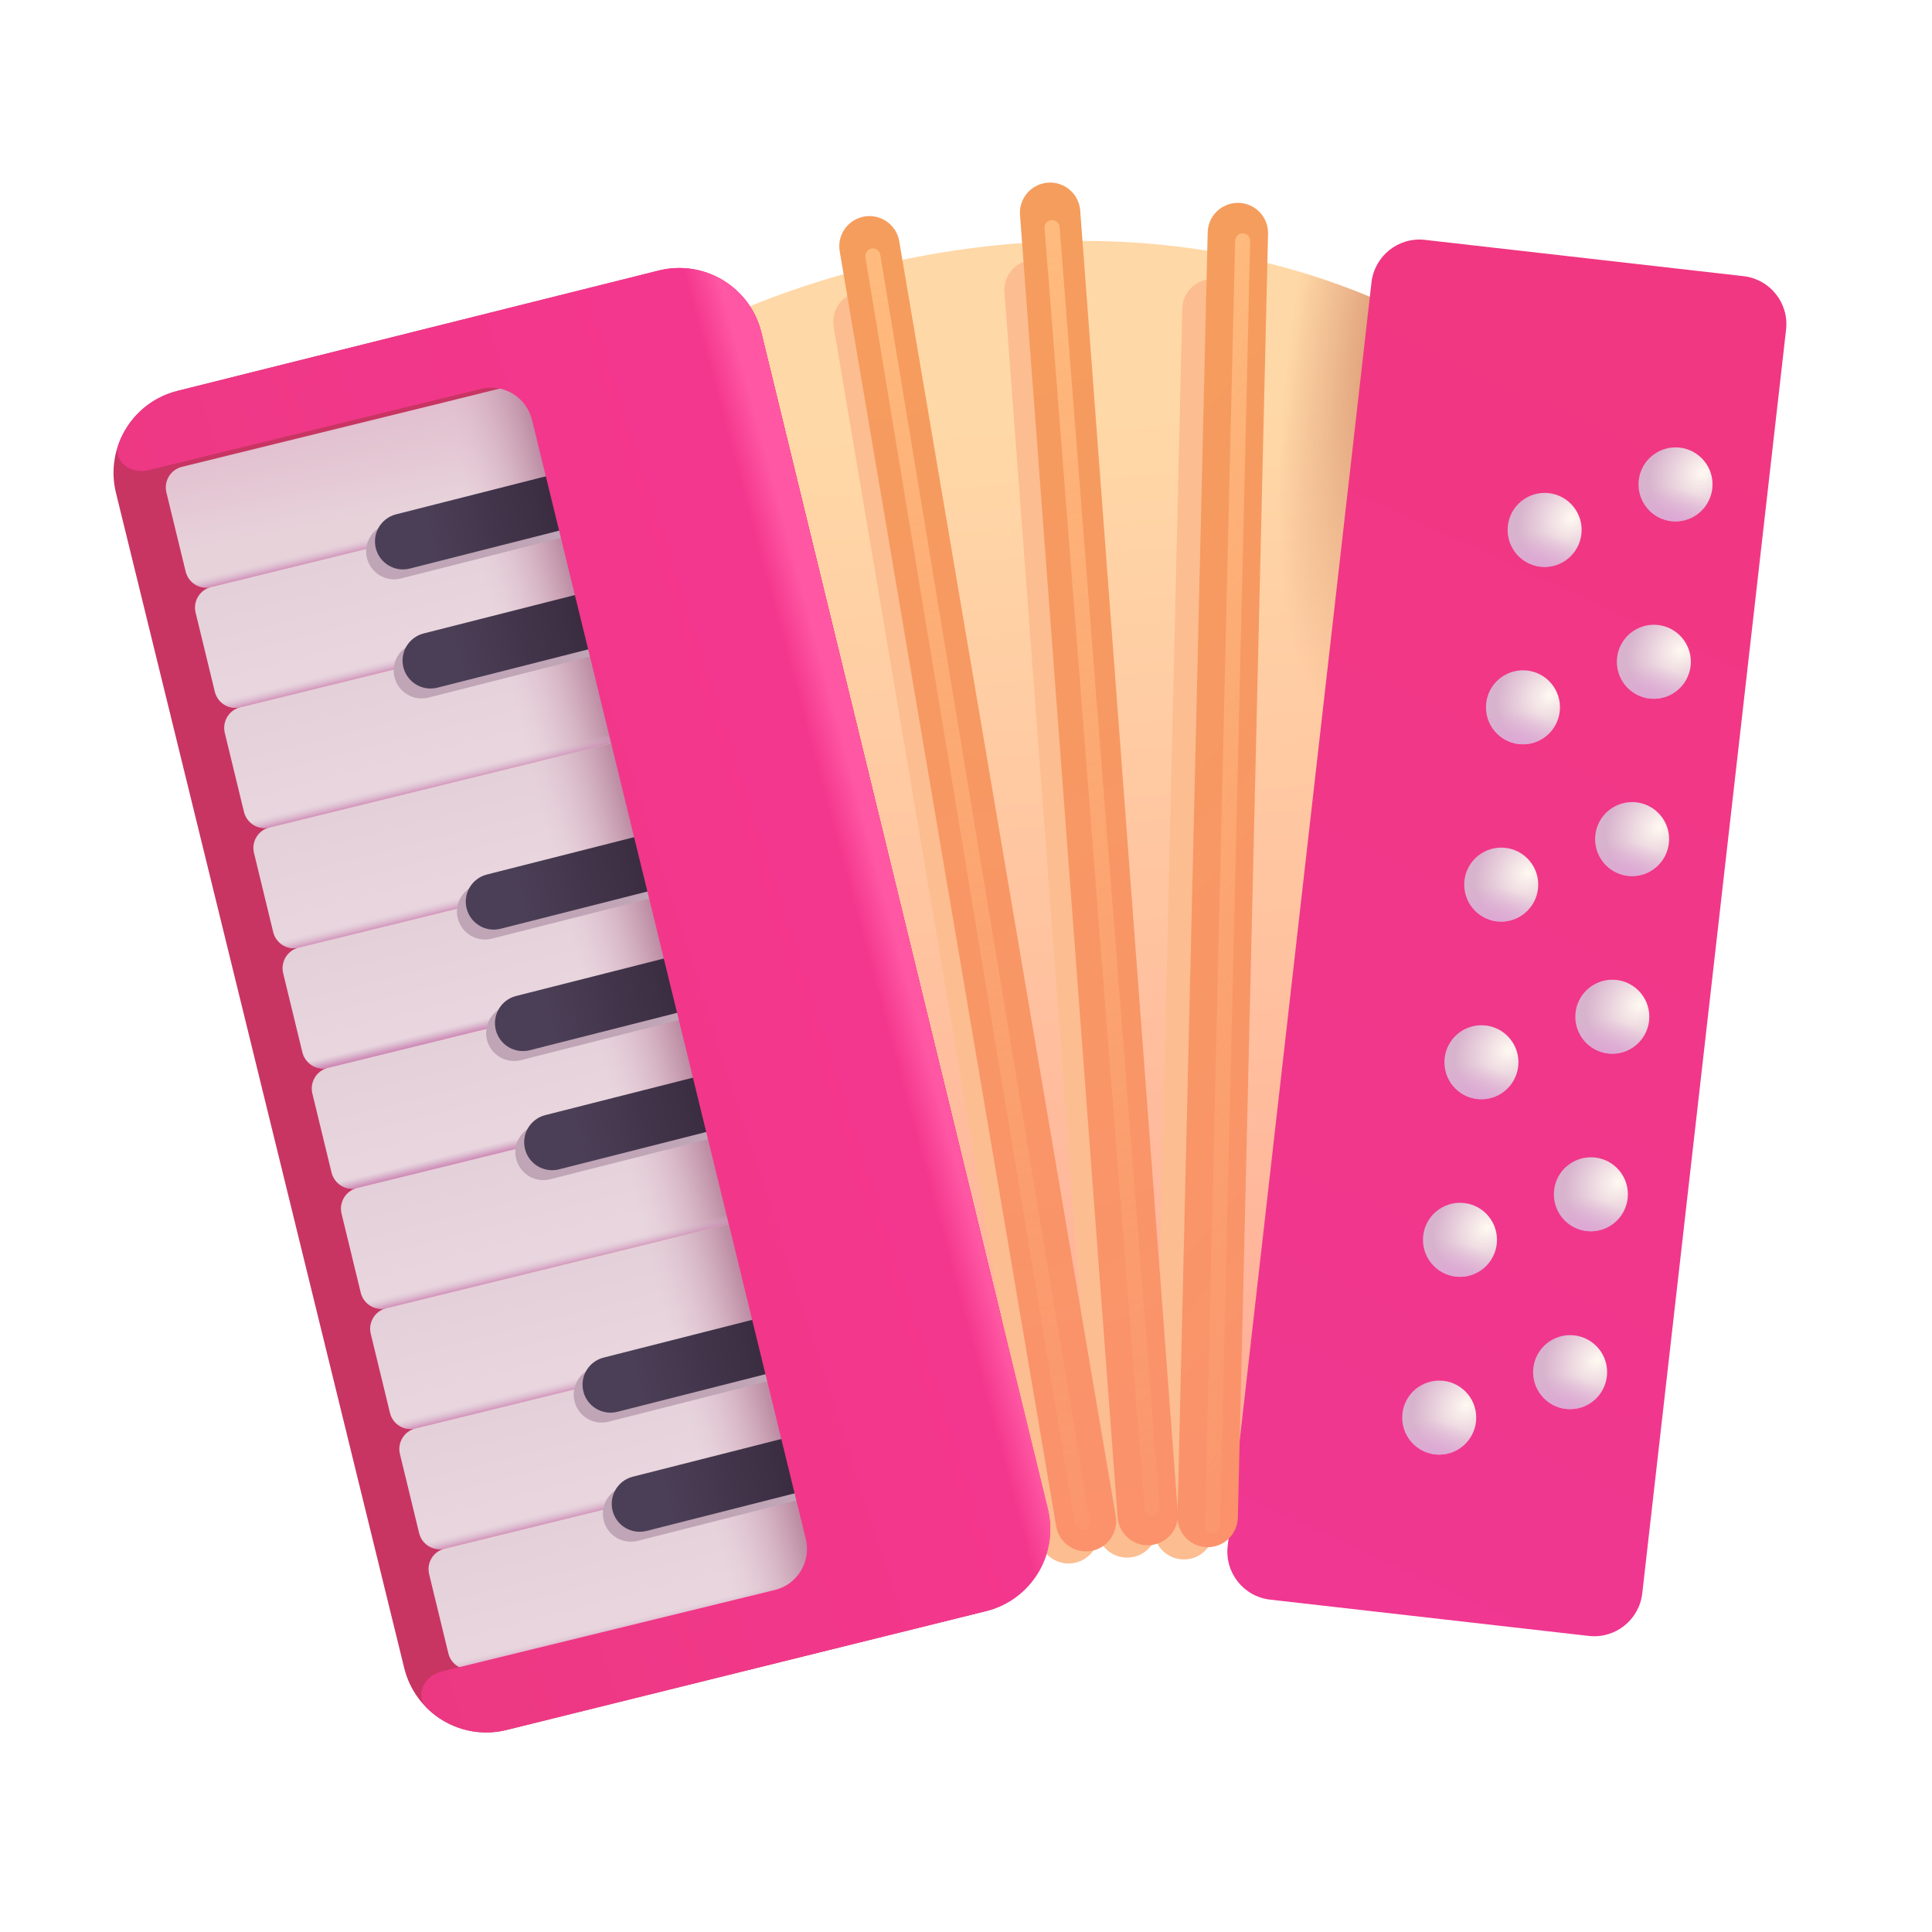 <svg width="32" height="32" viewBox="0 0 32 32" fill="none" xmlns="http://www.w3.org/2000/svg">
<g filter="url(#filter0_i_18_18515)">
<path d="M23.098 4.896C18.298 2.671 13.228 4.313 11.332 5.396L16.832 25.49C19.007 25.165 20.572 25.229 21.082 25.302L23.098 4.896Z" fill="url(#paint0_linear_18_18515)"/>
<path d="M23.098 4.896C18.298 2.671 13.228 4.313 11.332 5.396L16.832 25.49C19.007 25.165 20.572 25.229 21.082 25.302L23.098 4.896Z" fill="url(#paint1_radial_18_18515)"/>
</g>
<g filter="url(#filter1_ii_18_18515)">
<path d="M22.716 4.678C22.766 4.239 23.162 3.923 23.601 3.973L28.878 4.574C29.317 4.624 29.633 5.02 29.583 5.459L27.201 26.391C27.151 26.83 26.754 27.146 26.315 27.096L21.038 26.495C20.599 26.445 20.284 26.049 20.334 25.61L22.716 4.678Z" fill="url(#paint2_linear_18_18515)"/>
</g>
<g filter="url(#filter2_i_18_18515)">
<path d="M12.51 5.608C12.326 4.854 11.563 4.393 10.81 4.581L2.841 6.574C2.093 6.761 1.637 7.517 1.821 8.265L6.595 27.728C6.78 28.48 7.54 28.94 8.292 28.753L16.233 26.785C16.981 26.599 17.439 25.844 17.256 25.095L12.51 5.608Z" fill="#C83563"/>
</g>
<path d="M2.756 8.156C2.711 7.968 2.826 7.778 3.014 7.732L8.632 6.351C8.82 6.304 9.009 6.419 9.055 6.607L9.373 7.917C9.419 8.105 9.303 8.295 9.116 8.341L3.497 9.723C3.309 9.769 3.12 9.654 3.075 9.466L2.756 8.156Z" fill="url(#paint3_linear_18_18515)"/>
<path d="M2.756 8.156C2.711 7.968 2.826 7.778 3.014 7.732L8.632 6.351C8.82 6.304 9.009 6.419 9.055 6.607L9.373 7.917C9.419 8.105 9.303 8.295 9.116 8.341L3.497 9.723C3.309 9.769 3.12 9.654 3.075 9.466L2.756 8.156Z" fill="url(#paint4_linear_18_18515)"/>
<path d="M2.756 8.156C2.711 7.968 2.826 7.778 3.014 7.732L8.632 6.351C8.82 6.304 9.009 6.419 9.055 6.607L9.373 7.917C9.419 8.105 9.303 8.295 9.116 8.341L3.497 9.723C3.309 9.769 3.12 9.654 3.075 9.466L2.756 8.156Z" fill="url(#paint5_linear_18_18515)"/>
<path d="M3.24 10.147C3.194 9.959 3.309 9.769 3.497 9.723L9.116 8.341C9.304 8.295 9.493 8.41 9.538 8.598L9.856 9.908C9.902 10.096 9.787 10.286 9.599 10.332L3.98 11.713C3.793 11.76 3.604 11.645 3.558 11.457L3.24 10.147Z" fill="url(#paint6_linear_18_18515)"/>
<path d="M3.24 10.147C3.194 9.959 3.309 9.769 3.497 9.723L9.116 8.341C9.304 8.295 9.493 8.41 9.538 8.598L9.856 9.908C9.902 10.096 9.787 10.286 9.599 10.332L3.98 11.713C3.793 11.76 3.604 11.645 3.558 11.457L3.24 10.147Z" fill="url(#paint7_linear_18_18515)"/>
<path d="M3.24 10.147C3.194 9.959 3.309 9.769 3.497 9.723L9.116 8.341C9.304 8.295 9.493 8.41 9.538 8.598L9.856 9.908C9.902 10.096 9.787 10.286 9.599 10.332L3.98 11.713C3.793 11.76 3.604 11.645 3.558 11.457L3.24 10.147Z" fill="url(#paint8_linear_18_18515)"/>
<path d="M3.723 12.138C3.678 11.95 3.793 11.76 3.981 11.714L9.599 10.332C9.787 10.286 9.976 10.401 10.022 10.589L10.34 11.899C10.386 12.087 10.27 12.277 10.083 12.323L4.464 13.704C4.276 13.751 4.087 13.636 4.041 13.448L3.723 12.138Z" fill="url(#paint9_linear_18_18515)"/>
<path d="M3.723 12.138C3.678 11.95 3.793 11.76 3.981 11.714L9.599 10.332C9.787 10.286 9.976 10.401 10.022 10.589L10.34 11.899C10.386 12.087 10.27 12.277 10.083 12.323L4.464 13.704C4.276 13.751 4.087 13.636 4.041 13.448L3.723 12.138Z" fill="url(#paint10_linear_18_18515)"/>
<path d="M3.723 12.138C3.678 11.95 3.793 11.76 3.981 11.714L9.599 10.332C9.787 10.286 9.976 10.401 10.022 10.589L10.34 11.899C10.386 12.087 10.27 12.277 10.083 12.323L4.464 13.704C4.276 13.751 4.087 13.636 4.041 13.448L3.723 12.138Z" fill="url(#paint11_linear_18_18515)"/>
<path d="M4.207 14.128C4.161 13.941 4.276 13.751 4.464 13.705L10.083 12.323C10.271 12.277 10.46 12.392 10.505 12.58L10.823 13.89C10.869 14.078 10.754 14.268 10.566 14.314L4.947 15.695C4.76 15.741 4.571 15.626 4.525 15.439L4.207 14.128Z" fill="url(#paint12_linear_18_18515)"/>
<path d="M4.207 14.128C4.161 13.941 4.276 13.751 4.464 13.705L10.083 12.323C10.271 12.277 10.46 12.392 10.505 12.58L10.823 13.89C10.869 14.078 10.754 14.268 10.566 14.314L4.947 15.695C4.76 15.741 4.571 15.626 4.525 15.439L4.207 14.128Z" fill="url(#paint13_linear_18_18515)"/>
<path d="M4.207 14.128C4.161 13.941 4.276 13.751 4.464 13.705L10.083 12.323C10.271 12.277 10.46 12.392 10.505 12.58L10.823 13.89C10.869 14.078 10.754 14.268 10.566 14.314L4.947 15.695C4.76 15.741 4.571 15.626 4.525 15.439L4.207 14.128Z" fill="url(#paint14_linear_18_18515)"/>
<path d="M4.69 16.119C4.645 15.931 4.76 15.742 4.947 15.695L10.566 14.314C10.754 14.268 10.943 14.383 10.989 14.57L11.307 15.881C11.352 16.069 11.237 16.258 11.05 16.304L5.431 17.686C5.243 17.732 5.054 17.617 5.008 17.429L4.69 16.119Z" fill="url(#paint15_linear_18_18515)"/>
<path d="M4.69 16.119C4.645 15.931 4.76 15.742 4.947 15.695L10.566 14.314C10.754 14.268 10.943 14.383 10.989 14.57L11.307 15.881C11.352 16.069 11.237 16.258 11.05 16.304L5.431 17.686C5.243 17.732 5.054 17.617 5.008 17.429L4.69 16.119Z" fill="url(#paint16_linear_18_18515)"/>
<path d="M4.69 16.119C4.645 15.931 4.76 15.742 4.947 15.695L10.566 14.314C10.754 14.268 10.943 14.383 10.989 14.57L11.307 15.881C11.352 16.069 11.237 16.258 11.05 16.304L5.431 17.686C5.243 17.732 5.054 17.617 5.008 17.429L4.69 16.119Z" fill="url(#paint17_linear_18_18515)"/>
<path d="M4.69 16.119C4.645 15.931 4.76 15.742 4.947 15.695L10.566 14.314C10.754 14.268 10.943 14.383 10.989 14.57L11.307 15.881C11.352 16.069 11.237 16.258 11.05 16.304L5.431 17.686C5.243 17.732 5.054 17.617 5.008 17.429L4.69 16.119Z" fill="url(#paint18_linear_18_18515)"/>
<path d="M5.174 18.113C5.128 17.924 5.243 17.733 5.431 17.687L11.05 16.305C11.238 16.259 11.427 16.374 11.473 16.564L11.79 17.871C11.836 18.06 11.721 18.25 11.533 18.297L5.915 19.679C5.727 19.725 5.537 19.609 5.491 19.42L5.174 18.113Z" fill="url(#paint19_linear_18_18515)"/>
<path d="M5.174 18.113C5.128 17.924 5.243 17.733 5.431 17.687L11.05 16.305C11.238 16.259 11.427 16.374 11.473 16.564L11.79 17.871C11.836 18.06 11.721 18.25 11.533 18.297L5.915 19.679C5.727 19.725 5.537 19.609 5.491 19.42L5.174 18.113Z" fill="url(#paint20_linear_18_18515)"/>
<path d="M5.174 18.113C5.128 17.924 5.243 17.733 5.431 17.687L11.05 16.305C11.238 16.259 11.427 16.374 11.473 16.564L11.79 17.871C11.836 18.06 11.721 18.25 11.533 18.297L5.915 19.679C5.727 19.725 5.537 19.609 5.491 19.42L5.174 18.113Z" fill="url(#paint21_linear_18_18515)"/>
<path d="M5.174 18.113C5.128 17.924 5.243 17.733 5.431 17.687L11.05 16.305C11.238 16.259 11.427 16.374 11.473 16.564L11.79 17.871C11.836 18.06 11.721 18.25 11.533 18.297L5.915 19.679C5.727 19.725 5.537 19.609 5.491 19.42L5.174 18.113Z" fill="url(#paint22_linear_18_18515)"/>
<path d="M5.657 20.101C5.612 19.913 5.727 19.724 5.914 19.677L11.533 18.296C11.721 18.25 11.91 18.365 11.956 18.552L12.274 19.863C12.32 20.05 12.204 20.24 12.017 20.286L6.398 21.668C6.21 21.714 6.021 21.599 5.975 21.411L5.657 20.101Z" fill="url(#paint23_linear_18_18515)"/>
<path d="M5.657 20.101C5.612 19.913 5.727 19.724 5.914 19.677L11.533 18.296C11.721 18.25 11.91 18.365 11.956 18.552L12.274 19.863C12.32 20.05 12.204 20.24 12.017 20.286L6.398 21.668C6.21 21.714 6.021 21.599 5.975 21.411L5.657 20.101Z" fill="url(#paint24_linear_18_18515)"/>
<path d="M5.657 20.101C5.612 19.913 5.727 19.724 5.914 19.677L11.533 18.296C11.721 18.25 11.91 18.365 11.956 18.552L12.274 19.863C12.32 20.05 12.204 20.24 12.017 20.286L6.398 21.668C6.21 21.714 6.021 21.599 5.975 21.411L5.657 20.101Z" fill="url(#paint25_linear_18_18515)"/>
<path d="M6.141 22.092C6.095 21.904 6.21 21.714 6.398 21.668L12.017 20.287C12.204 20.24 12.393 20.355 12.439 20.543L12.757 21.853C12.803 22.041 12.688 22.231 12.5 22.277L6.881 23.659C6.694 23.705 6.504 23.59 6.459 23.402L6.141 22.092Z" fill="url(#paint26_linear_18_18515)"/>
<path d="M6.141 22.092C6.095 21.904 6.21 21.714 6.398 21.668L12.017 20.287C12.204 20.24 12.393 20.355 12.439 20.543L12.757 21.853C12.803 22.041 12.688 22.231 12.5 22.277L6.881 23.659C6.694 23.705 6.504 23.59 6.459 23.402L6.141 22.092Z" fill="url(#paint27_linear_18_18515)"/>
<path d="M6.141 22.092C6.095 21.904 6.21 21.714 6.398 21.668L12.017 20.287C12.204 20.24 12.393 20.355 12.439 20.543L12.757 21.853C12.803 22.041 12.688 22.231 12.5 22.277L6.881 23.659C6.694 23.705 6.504 23.59 6.459 23.402L6.141 22.092Z" fill="url(#paint28_linear_18_18515)"/>
<path d="M6.624 24.083C6.578 23.895 6.694 23.705 6.881 23.659L12.5 22.277C12.688 22.231 12.877 22.346 12.923 22.534L13.241 23.844C13.287 24.032 13.171 24.222 12.984 24.268L7.365 25.649C7.177 25.696 6.988 25.581 6.942 25.393L6.624 24.083Z" fill="url(#paint29_linear_18_18515)"/>
<path d="M6.624 24.083C6.578 23.895 6.694 23.705 6.881 23.659L12.5 22.277C12.688 22.231 12.877 22.346 12.923 22.534L13.241 23.844C13.287 24.032 13.171 24.222 12.984 24.268L7.365 25.649C7.177 25.696 6.988 25.581 6.942 25.393L6.624 24.083Z" fill="url(#paint30_linear_18_18515)"/>
<path d="M6.624 24.083C6.578 23.895 6.694 23.705 6.881 23.659L12.5 22.277C12.688 22.231 12.877 22.346 12.923 22.534L13.241 23.844C13.287 24.032 13.171 24.222 12.984 24.268L7.365 25.649C7.177 25.696 6.988 25.581 6.942 25.393L6.624 24.083Z" fill="url(#paint31_linear_18_18515)"/>
<path d="M7.108 26.073C7.062 25.886 7.177 25.696 7.365 25.65L12.984 24.268C13.171 24.222 13.361 24.337 13.406 24.525L13.724 25.835C13.77 26.023 13.655 26.213 13.467 26.259L7.848 27.64C7.66 27.686 7.471 27.572 7.426 27.384L7.108 26.073Z" fill="url(#paint32_linear_18_18515)"/>
<path d="M7.108 26.073C7.062 25.886 7.177 25.696 7.365 25.65L12.984 24.268C13.171 24.222 13.361 24.337 13.406 24.525L13.724 25.835C13.77 26.023 13.655 26.213 13.467 26.259L7.848 27.64C7.66 27.686 7.471 27.572 7.426 27.384L7.108 26.073Z" fill="url(#paint33_linear_18_18515)"/>
<path d="M7.108 26.073C7.062 25.886 7.177 25.696 7.365 25.65L12.984 24.268C13.171 24.222 13.361 24.337 13.406 24.525L13.724 25.835C13.77 26.023 13.655 26.213 13.467 26.259L7.848 27.64C7.66 27.686 7.471 27.572 7.426 27.384L7.108 26.073Z" fill="url(#paint34_linear_18_18515)"/>
<g filter="url(#filter3_f_18_18515)">
<path d="M6.079 9.246C6.016 8.998 6.166 8.746 6.414 8.683L9.753 7.835C10.001 7.772 10.253 7.922 10.316 8.17C10.379 8.418 10.229 8.67 9.981 8.733L6.642 9.581C6.394 9.644 6.142 9.494 6.079 9.246Z" fill="#BFA5B6"/>
</g>
<g filter="url(#filter4_f_18_18515)">
<path d="M6.535 11.219C6.473 10.971 6.623 10.719 6.87 10.656L10.21 9.809C10.458 9.746 10.71 9.896 10.773 10.143C10.836 10.392 10.686 10.643 10.438 10.706L7.098 11.554C6.85 11.617 6.598 11.467 6.535 11.219Z" fill="#BFA5B6"/>
</g>
<g filter="url(#filter5_f_18_18515)">
<path d="M7.583 15.212C7.52 14.964 7.67 14.712 7.918 14.649L11.257 13.802C11.505 13.739 11.757 13.889 11.82 14.137C11.883 14.385 11.733 14.637 11.485 14.7L8.146 15.547C7.898 15.61 7.646 15.46 7.583 15.212Z" fill="#BFA5B6"/>
</g>
<g filter="url(#filter6_f_18_18515)">
<path d="M8.066 17.224C8.003 16.976 8.153 16.724 8.401 16.661L11.741 15.814C11.989 15.751 12.241 15.901 12.303 16.149C12.366 16.397 12.216 16.649 11.968 16.712L8.629 17.559C8.381 17.622 8.129 17.472 8.066 17.224Z" fill="#BFA5B6"/>
</g>
<g filter="url(#filter7_f_18_18515)">
<path d="M8.55 19.197C8.487 18.949 8.637 18.697 8.885 18.634L12.224 17.787C12.472 17.724 12.724 17.874 12.787 18.122C12.85 18.37 12.7 18.622 12.452 18.685L9.112 19.532C8.865 19.595 8.613 19.445 8.55 19.197Z" fill="#BFA5B6"/>
</g>
<g filter="url(#filter8_f_18_18515)">
<path d="M9.517 23.213C9.454 22.965 9.604 22.713 9.852 22.65L13.191 21.802C13.439 21.739 13.691 21.89 13.754 22.137C13.817 22.385 13.667 22.637 13.419 22.7L10.079 23.548C9.831 23.611 9.579 23.461 9.517 23.213Z" fill="#BFA5B6"/>
</g>
<g filter="url(#filter9_f_18_18515)">
<path d="M10 25.186C9.937 24.938 10.087 24.686 10.335 24.623L13.675 23.776C13.922 23.713 14.174 23.863 14.237 24.111C14.3 24.358 14.15 24.61 13.902 24.673L10.563 25.521C10.315 25.584 10.063 25.434 10 25.186Z" fill="#BFA5B6"/>
</g>
<g filter="url(#filter10_i_18_18515)">
<path d="M6.125 9.082C6.062 8.834 6.212 8.582 6.46 8.519L9.8 7.671C10.048 7.608 10.3 7.758 10.363 8.006C10.426 8.254 10.276 8.506 10.028 8.569L6.688 9.417C6.44 9.48 6.188 9.33 6.125 9.082Z" fill="url(#paint35_linear_18_18515)"/>
</g>
<g filter="url(#filter11_i_18_18515)">
<path d="M6.582 11.055C6.519 10.807 6.669 10.555 6.917 10.492L10.256 9.644C10.504 9.582 10.756 9.732 10.819 9.979C10.882 10.227 10.732 10.479 10.484 10.542L7.145 11.39C6.897 11.453 6.645 11.303 6.582 11.055Z" fill="url(#paint36_linear_18_18515)"/>
</g>
<g filter="url(#filter12_i_18_18515)">
<path d="M7.629 15.048C7.566 14.8 7.716 14.548 7.964 14.485L11.303 13.638C11.551 13.575 11.803 13.725 11.866 13.973C11.929 14.221 11.779 14.473 11.531 14.536L8.192 15.383C7.944 15.446 7.692 15.296 7.629 15.048Z" fill="url(#paint37_linear_18_18515)"/>
</g>
<g filter="url(#filter13_i_18_18515)">
<path d="M8.112 17.06C8.05 16.812 8.2 16.56 8.447 16.497L11.787 15.65C12.035 15.587 12.287 15.737 12.35 15.985C12.413 16.233 12.263 16.485 12.015 16.547L8.675 17.395C8.427 17.458 8.175 17.308 8.112 17.06Z" fill="url(#paint38_linear_18_18515)"/>
</g>
<g filter="url(#filter14_i_18_18515)">
<path d="M8.596 19.033C8.533 18.785 8.683 18.533 8.931 18.47L12.27 17.623C12.518 17.56 12.77 17.71 12.833 17.958C12.896 18.206 12.746 18.458 12.498 18.521L9.159 19.368C8.911 19.431 8.659 19.281 8.596 19.033Z" fill="url(#paint39_linear_18_18515)"/>
</g>
<g filter="url(#filter15_i_18_18515)">
<path d="M9.563 23.049C9.5 22.801 9.65 22.549 9.898 22.486L13.237 21.638C13.485 21.575 13.737 21.725 13.8 21.973C13.863 22.221 13.713 22.473 13.465 22.536L10.126 23.384C9.878 23.447 9.626 23.297 9.563 23.049Z" fill="url(#paint40_linear_18_18515)"/>
</g>
<g filter="url(#filter16_i_18_18515)">
<path d="M10.046 25.022C9.984 24.774 10.133 24.522 10.381 24.459L13.721 23.611C13.969 23.549 14.221 23.699 14.284 23.947C14.347 24.194 14.197 24.446 13.949 24.509L10.609 25.357C10.361 25.42 10.109 25.27 10.046 25.022Z" fill="url(#paint41_linear_18_18515)"/>
</g>
<g filter="url(#filter17_f_18_18515)">
<path d="M14.301 5.329L17.699 25.396" stroke="#FCBD90" stroke-linecap="round"/>
</g>
<g filter="url(#filter18_f_18_18515)">
<path d="M17.136 4.802L18.669 25.299" stroke="#FCBD90" stroke-linecap="round"/>
</g>
<g filter="url(#filter19_f_18_18515)">
<path d="M20.082 5.122L19.609 25.329" stroke="#FCBD90" stroke-linecap="round"/>
</g>
<g filter="url(#filter20_i_18_18515)">
<path d="M14.301 4.279L17.887 25.396" stroke="url(#paint42_linear_18_18515)" stroke-linecap="round"/>
</g>
<g filter="url(#filter21_f_18_18515)">
<path d="M14.457 4.24L17.926 25.209" stroke="url(#paint43_linear_18_18515)" stroke-width="0.25" stroke-linecap="round"/>
</g>
<g filter="url(#filter22_i_18_18515)">
<path d="M17.293 3.724L18.91 25.294" stroke="url(#paint44_linear_18_18515)" stroke-linecap="round"/>
</g>
<g filter="url(#filter23_f_18_18515)">
<path d="M17.426 3.771L19.082 24.99" stroke="url(#paint45_linear_18_18515)" stroke-width="0.25" stroke-linecap="round"/>
</g>
<g filter="url(#filter24_i_18_18515)">
<path d="M20.403 4.06L19.903 25.326" stroke="url(#paint46_linear_18_18515)" stroke-linecap="round"/>
</g>
<g filter="url(#filter25_f_18_18515)">
<path d="M20.582 3.99L20.082 25.271" stroke="url(#paint47_linear_18_18515)" stroke-width="0.25" stroke-linecap="round"/>
</g>
<g filter="url(#filter26_d_18_18515)">
<circle cx="27.852" cy="7.923" r="0.613" fill="url(#paint48_radial_18_18515)"/>
<circle cx="27.852" cy="7.923" r="0.613" fill="url(#paint49_radial_18_18515)"/>
</g>
<g filter="url(#filter27_d_18_18515)">
<circle cx="27.493" cy="10.861" r="0.613" fill="url(#paint50_radial_18_18515)"/>
<circle cx="27.493" cy="10.861" r="0.613" fill="url(#paint51_radial_18_18515)"/>
</g>
<g filter="url(#filter28_d_18_18515)">
<circle cx="27.133" cy="13.798" r="0.613" fill="url(#paint52_radial_18_18515)"/>
<circle cx="27.133" cy="13.798" r="0.613" fill="url(#paint53_radial_18_18515)"/>
</g>
<g filter="url(#filter29_d_18_18515)">
<circle cx="26.805" cy="16.74" r="0.613" fill="url(#paint54_radial_18_18515)"/>
<circle cx="26.805" cy="16.74" r="0.613" fill="url(#paint55_radial_18_18515)"/>
</g>
<g filter="url(#filter30_d_18_18515)">
<circle cx="26.45" cy="19.681" r="0.613" fill="url(#paint56_radial_18_18515)"/>
<circle cx="26.45" cy="19.681" r="0.613" fill="url(#paint57_radial_18_18515)"/>
</g>
<g filter="url(#filter31_d_18_18515)">
<circle cx="26.106" cy="22.627" r="0.613" fill="url(#paint58_radial_18_18515)"/>
<circle cx="26.106" cy="22.627" r="0.613" fill="url(#paint59_radial_18_18515)"/>
</g>
<g filter="url(#filter32_d_18_18515)">
<circle cx="25.684" cy="8.677" r="0.613" fill="url(#paint60_radial_18_18515)"/>
<circle cx="25.684" cy="8.677" r="0.613" fill="url(#paint61_radial_18_18515)"/>
</g>
<g filter="url(#filter33_d_18_18515)">
<circle cx="25.325" cy="11.615" r="0.613" fill="url(#paint62_radial_18_18515)"/>
<circle cx="25.325" cy="11.615" r="0.613" fill="url(#paint63_radial_18_18515)"/>
</g>
<g filter="url(#filter34_d_18_18515)">
<circle cx="24.965" cy="14.552" r="0.613" fill="url(#paint64_radial_18_18515)"/>
<circle cx="24.965" cy="14.552" r="0.613" fill="url(#paint65_radial_18_18515)"/>
</g>
<g filter="url(#filter35_d_18_18515)">
<circle cx="24.637" cy="17.494" r="0.613" fill="url(#paint66_radial_18_18515)"/>
<circle cx="24.637" cy="17.494" r="0.613" fill="url(#paint67_radial_18_18515)"/>
</g>
<g filter="url(#filter36_d_18_18515)">
<circle cx="24.282" cy="20.435" r="0.613" fill="url(#paint68_radial_18_18515)"/>
<circle cx="24.282" cy="20.435" r="0.613" fill="url(#paint69_radial_18_18515)"/>
</g>
<g filter="url(#filter37_d_18_18515)">
<circle cx="23.938" cy="23.38" r="0.613" fill="url(#paint70_radial_18_18515)"/>
<circle cx="23.938" cy="23.38" r="0.613" fill="url(#paint71_radial_18_18515)"/>
</g>
<g filter="url(#filter38_ii_18_18515)">
<path d="M10.81 4.581C11.563 4.393 12.326 4.854 12.51 5.608L17.256 25.095C17.439 25.844 16.981 26.599 16.233 26.785L8.292 28.753C7.804 28.874 7.313 28.724 6.978 28.398C6.76 28.185 6.923 27.857 7.219 27.784L12.732 26.436C13.108 26.344 13.338 25.965 13.246 25.59L8.712 7.054C8.62 6.679 8.241 6.449 7.866 6.541L2.36 7.887C2.059 7.961 1.76 7.736 1.867 7.446C2.023 7.027 2.375 6.69 2.841 6.574L10.81 4.581Z" fill="url(#paint72_linear_18_18515)"/>
<path d="M10.81 4.581C11.563 4.393 12.326 4.854 12.51 5.608L17.256 25.095C17.439 25.844 16.981 26.599 16.233 26.785L8.292 28.753C7.804 28.874 7.313 28.724 6.978 28.398C6.76 28.185 6.923 27.857 7.219 27.784L12.732 26.436C13.108 26.344 13.338 25.965 13.246 25.59L8.712 7.054C8.62 6.679 8.241 6.449 7.866 6.541L2.36 7.887C2.059 7.961 1.76 7.736 1.867 7.446C2.023 7.027 2.375 6.69 2.841 6.574L10.81 4.581Z" fill="url(#paint73_linear_18_18515)"/>
</g>
<defs>
<filter id="filter0_i_18_18515" x="11.332" y="3.79" width="11.766" height="21.9" filterUnits="userSpaceOnUse" color-interpolation-filters="sRGB">
<feFlood flood-opacity="0" result="BackgroundImageFix"/>
<feBlend mode="normal" in="SourceGraphic" in2="BackgroundImageFix" result="shape"/>
<feColorMatrix in="SourceAlpha" type="matrix" values="0 0 0 0 0 0 0 0 0 0 0 0 0 0 0 0 0 0 127 0" result="hardAlpha"/>
<feOffset dy="0.2"/>
<feGaussianBlur stdDeviation="0.25"/>
<feComposite in2="hardAlpha" operator="arithmetic" k2="-1" k3="1"/>
<feColorMatrix type="matrix" values="0 0 0 0 0.863 0 0 0 0 0.722 0 0 0 0 0.525 0 0 0 1 0"/>
<feBlend mode="normal" in2="shape" result="effect1_innerShadow_18_18515"/>
</filter>
<filter id="filter1_ii_18_18515" x="19.929" y="3.568" width="10.059" height="23.933" filterUnits="userSpaceOnUse" color-interpolation-filters="sRGB">
<feFlood flood-opacity="0" result="BackgroundImageFix"/>
<feBlend mode="normal" in="SourceGraphic" in2="BackgroundImageFix" result="shape"/>
<feColorMatrix in="SourceAlpha" type="matrix" values="0 0 0 0 0 0 0 0 0 0 0 0 0 0 0 0 0 0 127 0" result="hardAlpha"/>
<feOffset dx="-0.4" dy="0.4"/>
<feGaussianBlur stdDeviation="0.35"/>
<feComposite in2="hardAlpha" operator="arithmetic" k2="-1" k3="1"/>
<feColorMatrix type="matrix" values="0 0 0 0 1 0 0 0 0 0.337 0 0 0 0 0.541 0 0 0 1 0"/>
<feBlend mode="normal" in2="shape" result="effect1_innerShadow_18_18515"/>
<feColorMatrix in="SourceAlpha" type="matrix" values="0 0 0 0 0 0 0 0 0 0 0 0 0 0 0 0 0 0 127 0" result="hardAlpha"/>
<feOffset dx="0.4" dy="-0.4"/>
<feGaussianBlur stdDeviation="0.35"/>
<feComposite in2="hardAlpha" operator="arithmetic" k2="-1" k3="1"/>
<feColorMatrix type="matrix" values="0 0 0 0 0.851 0 0 0 0 0.133 0 0 0 0 0.537 0 0 0 1 0"/>
<feBlend mode="normal" in2="effect1_innerShadow_18_18515" result="effect2_innerShadow_18_18515"/>
</filter>
<filter id="filter2_i_18_18515" x="1.78" y="4.439" width="15.616" height="24.356" filterUnits="userSpaceOnUse" color-interpolation-filters="sRGB">
<feFlood flood-opacity="0" result="BackgroundImageFix"/>
<feBlend mode="normal" in="SourceGraphic" in2="BackgroundImageFix" result="shape"/>
<feColorMatrix in="SourceAlpha" type="matrix" values="0 0 0 0 0 0 0 0 0 0 0 0 0 0 0 0 0 0 127 0" result="hardAlpha"/>
<feOffset dx="0.1" dy="-0.1"/>
<feGaussianBlur stdDeviation="0.15"/>
<feComposite in2="hardAlpha" operator="arithmetic" k2="-1" k3="1"/>
<feColorMatrix type="matrix" values="0 0 0 0 0.788 0 0 0 0 0.141 0 0 0 0 0.325 0 0 0 1 0"/>
<feBlend mode="normal" in2="shape" result="effect1_innerShadow_18_18515"/>
</filter>
<filter id="filter3_f_18_18515" x="5.565" y="7.321" width="5.266" height="2.774" filterUnits="userSpaceOnUse" color-interpolation-filters="sRGB">
<feFlood flood-opacity="0" result="BackgroundImageFix"/>
<feBlend mode="normal" in="SourceGraphic" in2="BackgroundImageFix" result="shape"/>
<feGaussianBlur stdDeviation="0.25" result="effect1_foregroundBlur_18_18515"/>
</filter>
<filter id="filter4_f_18_18515" x="6.021" y="9.294" width="5.266" height="2.774" filterUnits="userSpaceOnUse" color-interpolation-filters="sRGB">
<feFlood flood-opacity="0" result="BackgroundImageFix"/>
<feBlend mode="normal" in="SourceGraphic" in2="BackgroundImageFix" result="shape"/>
<feGaussianBlur stdDeviation="0.25" result="effect1_foregroundBlur_18_18515"/>
</filter>
<filter id="filter5_f_18_18515" x="7.068" y="13.288" width="5.266" height="2.774" filterUnits="userSpaceOnUse" color-interpolation-filters="sRGB">
<feFlood flood-opacity="0" result="BackgroundImageFix"/>
<feBlend mode="normal" in="SourceGraphic" in2="BackgroundImageFix" result="shape"/>
<feGaussianBlur stdDeviation="0.25" result="effect1_foregroundBlur_18_18515"/>
</filter>
<filter id="filter6_f_18_18515" x="7.552" y="15.299" width="5.266" height="2.774" filterUnits="userSpaceOnUse" color-interpolation-filters="sRGB">
<feFlood flood-opacity="0" result="BackgroundImageFix"/>
<feBlend mode="normal" in="SourceGraphic" in2="BackgroundImageFix" result="shape"/>
<feGaussianBlur stdDeviation="0.25" result="effect1_foregroundBlur_18_18515"/>
</filter>
<filter id="filter7_f_18_18515" x="8.035" y="17.273" width="5.266" height="2.774" filterUnits="userSpaceOnUse" color-interpolation-filters="sRGB">
<feFlood flood-opacity="0" result="BackgroundImageFix"/>
<feBlend mode="normal" in="SourceGraphic" in2="BackgroundImageFix" result="shape"/>
<feGaussianBlur stdDeviation="0.25" result="effect1_foregroundBlur_18_18515"/>
</filter>
<filter id="filter8_f_18_18515" x="9.002" y="21.288" width="5.266" height="2.774" filterUnits="userSpaceOnUse" color-interpolation-filters="sRGB">
<feFlood flood-opacity="0" result="BackgroundImageFix"/>
<feBlend mode="normal" in="SourceGraphic" in2="BackgroundImageFix" result="shape"/>
<feGaussianBlur stdDeviation="0.25" result="effect1_foregroundBlur_18_18515"/>
</filter>
<filter id="filter9_f_18_18515" x="9.486" y="23.261" width="5.266" height="2.774" filterUnits="userSpaceOnUse" color-interpolation-filters="sRGB">
<feFlood flood-opacity="0" result="BackgroundImageFix"/>
<feBlend mode="normal" in="SourceGraphic" in2="BackgroundImageFix" result="shape"/>
<feGaussianBlur stdDeviation="0.25" result="effect1_foregroundBlur_18_18515"/>
</filter>
<filter id="filter10_i_18_18515" x="6.111" y="7.657" width="4.366" height="1.774" filterUnits="userSpaceOnUse" color-interpolation-filters="sRGB">
<feFlood flood-opacity="0" result="BackgroundImageFix"/>
<feBlend mode="normal" in="SourceGraphic" in2="BackgroundImageFix" result="shape"/>
<feColorMatrix in="SourceAlpha" type="matrix" values="0 0 0 0 0 0 0 0 0 0 0 0 0 0 0 0 0 0 127 0" result="hardAlpha"/>
<feOffset dx="0.1"/>
<feGaussianBlur stdDeviation="0.05"/>
<feComposite in2="hardAlpha" operator="arithmetic" k2="-1" k3="1"/>
<feColorMatrix type="matrix" values="0 0 0 0 0.263 0 0 0 0 0.212 0 0 0 0 0.306 0 0 0 1 0"/>
<feBlend mode="normal" in2="shape" result="effect1_innerShadow_18_18515"/>
</filter>
<filter id="filter11_i_18_18515" x="6.567" y="9.63" width="4.366" height="1.774" filterUnits="userSpaceOnUse" color-interpolation-filters="sRGB">
<feFlood flood-opacity="0" result="BackgroundImageFix"/>
<feBlend mode="normal" in="SourceGraphic" in2="BackgroundImageFix" result="shape"/>
<feColorMatrix in="SourceAlpha" type="matrix" values="0 0 0 0 0 0 0 0 0 0 0 0 0 0 0 0 0 0 127 0" result="hardAlpha"/>
<feOffset dx="0.1"/>
<feGaussianBlur stdDeviation="0.05"/>
<feComposite in2="hardAlpha" operator="arithmetic" k2="-1" k3="1"/>
<feColorMatrix type="matrix" values="0 0 0 0 0.263 0 0 0 0 0.212 0 0 0 0 0.306 0 0 0 1 0"/>
<feBlend mode="normal" in2="shape" result="effect1_innerShadow_18_18515"/>
</filter>
<filter id="filter12_i_18_18515" x="7.615" y="13.623" width="4.366" height="1.774" filterUnits="userSpaceOnUse" color-interpolation-filters="sRGB">
<feFlood flood-opacity="0" result="BackgroundImageFix"/>
<feBlend mode="normal" in="SourceGraphic" in2="BackgroundImageFix" result="shape"/>
<feColorMatrix in="SourceAlpha" type="matrix" values="0 0 0 0 0 0 0 0 0 0 0 0 0 0 0 0 0 0 127 0" result="hardAlpha"/>
<feOffset dx="0.1"/>
<feGaussianBlur stdDeviation="0.05"/>
<feComposite in2="hardAlpha" operator="arithmetic" k2="-1" k3="1"/>
<feColorMatrix type="matrix" values="0 0 0 0 0.263 0 0 0 0 0.212 0 0 0 0 0.306 0 0 0 1 0"/>
<feBlend mode="normal" in2="shape" result="effect1_innerShadow_18_18515"/>
</filter>
<filter id="filter13_i_18_18515" x="8.098" y="15.635" width="4.366" height="1.774" filterUnits="userSpaceOnUse" color-interpolation-filters="sRGB">
<feFlood flood-opacity="0" result="BackgroundImageFix"/>
<feBlend mode="normal" in="SourceGraphic" in2="BackgroundImageFix" result="shape"/>
<feColorMatrix in="SourceAlpha" type="matrix" values="0 0 0 0 0 0 0 0 0 0 0 0 0 0 0 0 0 0 127 0" result="hardAlpha"/>
<feOffset dx="0.1"/>
<feGaussianBlur stdDeviation="0.05"/>
<feComposite in2="hardAlpha" operator="arithmetic" k2="-1" k3="1"/>
<feColorMatrix type="matrix" values="0 0 0 0 0.263 0 0 0 0 0.212 0 0 0 0 0.306 0 0 0 1 0"/>
<feBlend mode="normal" in2="shape" result="effect1_innerShadow_18_18515"/>
</filter>
<filter id="filter14_i_18_18515" x="8.582" y="17.608" width="4.366" height="1.774" filterUnits="userSpaceOnUse" color-interpolation-filters="sRGB">
<feFlood flood-opacity="0" result="BackgroundImageFix"/>
<feBlend mode="normal" in="SourceGraphic" in2="BackgroundImageFix" result="shape"/>
<feColorMatrix in="SourceAlpha" type="matrix" values="0 0 0 0 0 0 0 0 0 0 0 0 0 0 0 0 0 0 127 0" result="hardAlpha"/>
<feOffset dx="0.1"/>
<feGaussianBlur stdDeviation="0.05"/>
<feComposite in2="hardAlpha" operator="arithmetic" k2="-1" k3="1"/>
<feColorMatrix type="matrix" values="0 0 0 0 0.263 0 0 0 0 0.212 0 0 0 0 0.306 0 0 0 1 0"/>
<feBlend mode="normal" in2="shape" result="effect1_innerShadow_18_18515"/>
</filter>
<filter id="filter15_i_18_18515" x="9.549" y="21.624" width="4.366" height="1.774" filterUnits="userSpaceOnUse" color-interpolation-filters="sRGB">
<feFlood flood-opacity="0" result="BackgroundImageFix"/>
<feBlend mode="normal" in="SourceGraphic" in2="BackgroundImageFix" result="shape"/>
<feColorMatrix in="SourceAlpha" type="matrix" values="0 0 0 0 0 0 0 0 0 0 0 0 0 0 0 0 0 0 127 0" result="hardAlpha"/>
<feOffset dx="0.1"/>
<feGaussianBlur stdDeviation="0.05"/>
<feComposite in2="hardAlpha" operator="arithmetic" k2="-1" k3="1"/>
<feColorMatrix type="matrix" values="0 0 0 0 0.263 0 0 0 0 0.212 0 0 0 0 0.306 0 0 0 1 0"/>
<feBlend mode="normal" in2="shape" result="effect1_innerShadow_18_18515"/>
</filter>
<filter id="filter16_i_18_18515" x="10.032" y="23.597" width="4.366" height="1.774" filterUnits="userSpaceOnUse" color-interpolation-filters="sRGB">
<feFlood flood-opacity="0" result="BackgroundImageFix"/>
<feBlend mode="normal" in="SourceGraphic" in2="BackgroundImageFix" result="shape"/>
<feColorMatrix in="SourceAlpha" type="matrix" values="0 0 0 0 0 0 0 0 0 0 0 0 0 0 0 0 0 0 127 0" result="hardAlpha"/>
<feOffset dx="0.1"/>
<feGaussianBlur stdDeviation="0.05"/>
<feComposite in2="hardAlpha" operator="arithmetic" k2="-1" k3="1"/>
<feColorMatrix type="matrix" values="0 0 0 0 0.263 0 0 0 0 0.212 0 0 0 0 0.306 0 0 0 1 0"/>
<feBlend mode="normal" in2="shape" result="effect1_innerShadow_18_18515"/>
</filter>
<filter id="filter17_f_18_18515" x="13.301" y="4.329" width="5.398" height="22.067" filterUnits="userSpaceOnUse" color-interpolation-filters="sRGB">
<feFlood flood-opacity="0" result="BackgroundImageFix"/>
<feBlend mode="normal" in="SourceGraphic" in2="BackgroundImageFix" result="shape"/>
<feGaussianBlur stdDeviation="0.25" result="effect1_foregroundBlur_18_18515"/>
</filter>
<filter id="filter18_f_18_18515" x="16.136" y="3.802" width="3.532" height="22.497" filterUnits="userSpaceOnUse" color-interpolation-filters="sRGB">
<feFlood flood-opacity="0" result="BackgroundImageFix"/>
<feBlend mode="normal" in="SourceGraphic" in2="BackgroundImageFix" result="shape"/>
<feGaussianBlur stdDeviation="0.25" result="effect1_foregroundBlur_18_18515"/>
</filter>
<filter id="filter19_f_18_18515" x="18.609" y="4.122" width="2.474" height="22.208" filterUnits="userSpaceOnUse" color-interpolation-filters="sRGB">
<feFlood flood-opacity="0" result="BackgroundImageFix"/>
<feBlend mode="normal" in="SourceGraphic" in2="BackgroundImageFix" result="shape"/>
<feGaussianBlur stdDeviation="0.25" result="effect1_foregroundBlur_18_18515"/>
</filter>
<filter id="filter20_i_18_18515" x="13.801" y="3.579" width="4.686" height="22.317" filterUnits="userSpaceOnUse" color-interpolation-filters="sRGB">
<feFlood flood-opacity="0" result="BackgroundImageFix"/>
<feBlend mode="normal" in="SourceGraphic" in2="BackgroundImageFix" result="shape"/>
<feColorMatrix in="SourceAlpha" type="matrix" values="0 0 0 0 0 0 0 0 0 0 0 0 0 0 0 0 0 0 127 0" result="hardAlpha"/>
<feOffset dx="0.1" dy="-0.2"/>
<feGaussianBlur stdDeviation="0.3"/>
<feComposite in2="hardAlpha" operator="arithmetic" k2="-1" k3="1"/>
<feColorMatrix type="matrix" values="0 0 0 0 0.835 0 0 0 0 0.427 0 0 0 0 0.498 0 0 0 1 0"/>
<feBlend mode="normal" in2="shape" result="effect1_innerShadow_18_18515"/>
</filter>
<filter id="filter21_f_18_18515" x="14.082" y="3.865" width="4.219" height="21.719" filterUnits="userSpaceOnUse" color-interpolation-filters="sRGB">
<feFlood flood-opacity="0" result="BackgroundImageFix"/>
<feBlend mode="normal" in="SourceGraphic" in2="BackgroundImageFix" result="shape"/>
<feGaussianBlur stdDeviation="0.125" result="effect1_foregroundBlur_18_18515"/>
</filter>
<filter id="filter22_i_18_18515" x="16.793" y="3.024" width="2.717" height="22.77" filterUnits="userSpaceOnUse" color-interpolation-filters="sRGB">
<feFlood flood-opacity="0" result="BackgroundImageFix"/>
<feBlend mode="normal" in="SourceGraphic" in2="BackgroundImageFix" result="shape"/>
<feColorMatrix in="SourceAlpha" type="matrix" values="0 0 0 0 0 0 0 0 0 0 0 0 0 0 0 0 0 0 127 0" result="hardAlpha"/>
<feOffset dx="0.1" dy="-0.2"/>
<feGaussianBlur stdDeviation="0.3"/>
<feComposite in2="hardAlpha" operator="arithmetic" k2="-1" k3="1"/>
<feColorMatrix type="matrix" values="0 0 0 0 0.835 0 0 0 0 0.427 0 0 0 0 0.498 0 0 0 1 0"/>
<feBlend mode="normal" in2="shape" result="effect1_innerShadow_18_18515"/>
</filter>
<filter id="filter23_f_18_18515" x="17.051" y="3.396" width="2.406" height="21.969" filterUnits="userSpaceOnUse" color-interpolation-filters="sRGB">
<feFlood flood-opacity="0" result="BackgroundImageFix"/>
<feBlend mode="normal" in="SourceGraphic" in2="BackgroundImageFix" result="shape"/>
<feGaussianBlur stdDeviation="0.125" result="effect1_foregroundBlur_18_18515"/>
</filter>
<filter id="filter24_i_18_18515" x="19.403" y="3.36" width="1.6" height="22.466" filterUnits="userSpaceOnUse" color-interpolation-filters="sRGB">
<feFlood flood-opacity="0" result="BackgroundImageFix"/>
<feBlend mode="normal" in="SourceGraphic" in2="BackgroundImageFix" result="shape"/>
<feColorMatrix in="SourceAlpha" type="matrix" values="0 0 0 0 0 0 0 0 0 0 0 0 0 0 0 0 0 0 127 0" result="hardAlpha"/>
<feOffset dx="0.1" dy="-0.2"/>
<feGaussianBlur stdDeviation="0.3"/>
<feComposite in2="hardAlpha" operator="arithmetic" k2="-1" k3="1"/>
<feColorMatrix type="matrix" values="0 0 0 0 0.835 0 0 0 0 0.427 0 0 0 0 0.498 0 0 0 1 0"/>
<feBlend mode="normal" in2="shape" result="effect1_innerShadow_18_18515"/>
</filter>
<filter id="filter25_f_18_18515" x="19.707" y="3.615" width="1.25" height="22.031" filterUnits="userSpaceOnUse" color-interpolation-filters="sRGB">
<feFlood flood-opacity="0" result="BackgroundImageFix"/>
<feBlend mode="normal" in="SourceGraphic" in2="BackgroundImageFix" result="shape"/>
<feGaussianBlur stdDeviation="0.125" result="effect1_foregroundBlur_18_18515"/>
</filter>
<filter id="filter26_d_18_18515" x="26.839" y="7.11" width="1.827" height="1.827" filterUnits="userSpaceOnUse" color-interpolation-filters="sRGB">
<feFlood flood-opacity="0" result="BackgroundImageFix"/>
<feColorMatrix in="SourceAlpha" type="matrix" values="0 0 0 0 0 0 0 0 0 0 0 0 0 0 0 0 0 0 127 0" result="hardAlpha"/>
<feOffset dx="-0.1" dy="0.1"/>
<feGaussianBlur stdDeviation="0.15"/>
<feComposite in2="hardAlpha" operator="out"/>
<feColorMatrix type="matrix" values="0 0 0 0 0.902 0 0 0 0 0.137 0 0 0 0 0.42 0 0 0 1 0"/>
<feBlend mode="normal" in2="BackgroundImageFix" result="effect1_dropShadow_18_18515"/>
<feBlend mode="normal" in="SourceGraphic" in2="effect1_dropShadow_18_18515" result="shape"/>
</filter>
<filter id="filter27_d_18_18515" x="26.479" y="10.048" width="1.827" height="1.827" filterUnits="userSpaceOnUse" color-interpolation-filters="sRGB">
<feFlood flood-opacity="0" result="BackgroundImageFix"/>
<feColorMatrix in="SourceAlpha" type="matrix" values="0 0 0 0 0 0 0 0 0 0 0 0 0 0 0 0 0 0 127 0" result="hardAlpha"/>
<feOffset dx="-0.1" dy="0.1"/>
<feGaussianBlur stdDeviation="0.15"/>
<feComposite in2="hardAlpha" operator="out"/>
<feColorMatrix type="matrix" values="0 0 0 0 0.902 0 0 0 0 0.137 0 0 0 0 0.42 0 0 0 1 0"/>
<feBlend mode="normal" in2="BackgroundImageFix" result="effect1_dropShadow_18_18515"/>
<feBlend mode="normal" in="SourceGraphic" in2="effect1_dropShadow_18_18515" result="shape"/>
</filter>
<filter id="filter28_d_18_18515" x="26.12" y="12.985" width="1.827" height="1.827" filterUnits="userSpaceOnUse" color-interpolation-filters="sRGB">
<feFlood flood-opacity="0" result="BackgroundImageFix"/>
<feColorMatrix in="SourceAlpha" type="matrix" values="0 0 0 0 0 0 0 0 0 0 0 0 0 0 0 0 0 0 127 0" result="hardAlpha"/>
<feOffset dx="-0.1" dy="0.1"/>
<feGaussianBlur stdDeviation="0.15"/>
<feComposite in2="hardAlpha" operator="out"/>
<feColorMatrix type="matrix" values="0 0 0 0 0.902 0 0 0 0 0.137 0 0 0 0 0.42 0 0 0 1 0"/>
<feBlend mode="normal" in2="BackgroundImageFix" result="effect1_dropShadow_18_18515"/>
<feBlend mode="normal" in="SourceGraphic" in2="effect1_dropShadow_18_18515" result="shape"/>
</filter>
<filter id="filter29_d_18_18515" x="25.792" y="15.927" width="1.827" height="1.827" filterUnits="userSpaceOnUse" color-interpolation-filters="sRGB">
<feFlood flood-opacity="0" result="BackgroundImageFix"/>
<feColorMatrix in="SourceAlpha" type="matrix" values="0 0 0 0 0 0 0 0 0 0 0 0 0 0 0 0 0 0 127 0" result="hardAlpha"/>
<feOffset dx="-0.1" dy="0.1"/>
<feGaussianBlur stdDeviation="0.15"/>
<feComposite in2="hardAlpha" operator="out"/>
<feColorMatrix type="matrix" values="0 0 0 0 0.902 0 0 0 0 0.137 0 0 0 0 0.42 0 0 0 1 0"/>
<feBlend mode="normal" in2="BackgroundImageFix" result="effect1_dropShadow_18_18515"/>
<feBlend mode="normal" in="SourceGraphic" in2="effect1_dropShadow_18_18515" result="shape"/>
</filter>
<filter id="filter30_d_18_18515" x="25.436" y="18.868" width="1.827" height="1.827" filterUnits="userSpaceOnUse" color-interpolation-filters="sRGB">
<feFlood flood-opacity="0" result="BackgroundImageFix"/>
<feColorMatrix in="SourceAlpha" type="matrix" values="0 0 0 0 0 0 0 0 0 0 0 0 0 0 0 0 0 0 127 0" result="hardAlpha"/>
<feOffset dx="-0.1" dy="0.1"/>
<feGaussianBlur stdDeviation="0.15"/>
<feComposite in2="hardAlpha" operator="out"/>
<feColorMatrix type="matrix" values="0 0 0 0 0.902 0 0 0 0 0.137 0 0 0 0 0.42 0 0 0 1 0"/>
<feBlend mode="normal" in2="BackgroundImageFix" result="effect1_dropShadow_18_18515"/>
<feBlend mode="normal" in="SourceGraphic" in2="effect1_dropShadow_18_18515" result="shape"/>
</filter>
<filter id="filter31_d_18_18515" x="25.093" y="21.813" width="1.827" height="1.827" filterUnits="userSpaceOnUse" color-interpolation-filters="sRGB">
<feFlood flood-opacity="0" result="BackgroundImageFix"/>
<feColorMatrix in="SourceAlpha" type="matrix" values="0 0 0 0 0 0 0 0 0 0 0 0 0 0 0 0 0 0 127 0" result="hardAlpha"/>
<feOffset dx="-0.1" dy="0.1"/>
<feGaussianBlur stdDeviation="0.15"/>
<feComposite in2="hardAlpha" operator="out"/>
<feColorMatrix type="matrix" values="0 0 0 0 0.902 0 0 0 0 0.137 0 0 0 0 0.42 0 0 0 1 0"/>
<feBlend mode="normal" in2="BackgroundImageFix" result="effect1_dropShadow_18_18515"/>
<feBlend mode="normal" in="SourceGraphic" in2="effect1_dropShadow_18_18515" result="shape"/>
</filter>
<filter id="filter32_d_18_18515" x="24.671" y="7.864" width="1.827" height="1.827" filterUnits="userSpaceOnUse" color-interpolation-filters="sRGB">
<feFlood flood-opacity="0" result="BackgroundImageFix"/>
<feColorMatrix in="SourceAlpha" type="matrix" values="0 0 0 0 0 0 0 0 0 0 0 0 0 0 0 0 0 0 127 0" result="hardAlpha"/>
<feOffset dx="-0.1" dy="0.1"/>
<feGaussianBlur stdDeviation="0.15"/>
<feComposite in2="hardAlpha" operator="out"/>
<feColorMatrix type="matrix" values="0 0 0 0 0.902 0 0 0 0 0.137 0 0 0 0 0.42 0 0 0 1 0"/>
<feBlend mode="normal" in2="BackgroundImageFix" result="effect1_dropShadow_18_18515"/>
<feBlend mode="normal" in="SourceGraphic" in2="effect1_dropShadow_18_18515" result="shape"/>
</filter>
<filter id="filter33_d_18_18515" x="24.311" y="10.802" width="1.827" height="1.827" filterUnits="userSpaceOnUse" color-interpolation-filters="sRGB">
<feFlood flood-opacity="0" result="BackgroundImageFix"/>
<feColorMatrix in="SourceAlpha" type="matrix" values="0 0 0 0 0 0 0 0 0 0 0 0 0 0 0 0 0 0 127 0" result="hardAlpha"/>
<feOffset dx="-0.1" dy="0.1"/>
<feGaussianBlur stdDeviation="0.15"/>
<feComposite in2="hardAlpha" operator="out"/>
<feColorMatrix type="matrix" values="0 0 0 0 0.902 0 0 0 0 0.137 0 0 0 0 0.42 0 0 0 1 0"/>
<feBlend mode="normal" in2="BackgroundImageFix" result="effect1_dropShadow_18_18515"/>
<feBlend mode="normal" in="SourceGraphic" in2="effect1_dropShadow_18_18515" result="shape"/>
</filter>
<filter id="filter34_d_18_18515" x="23.952" y="13.739" width="1.827" height="1.827" filterUnits="userSpaceOnUse" color-interpolation-filters="sRGB">
<feFlood flood-opacity="0" result="BackgroundImageFix"/>
<feColorMatrix in="SourceAlpha" type="matrix" values="0 0 0 0 0 0 0 0 0 0 0 0 0 0 0 0 0 0 127 0" result="hardAlpha"/>
<feOffset dx="-0.1" dy="0.1"/>
<feGaussianBlur stdDeviation="0.15"/>
<feComposite in2="hardAlpha" operator="out"/>
<feColorMatrix type="matrix" values="0 0 0 0 0.902 0 0 0 0 0.137 0 0 0 0 0.42 0 0 0 1 0"/>
<feBlend mode="normal" in2="BackgroundImageFix" result="effect1_dropShadow_18_18515"/>
<feBlend mode="normal" in="SourceGraphic" in2="effect1_dropShadow_18_18515" result="shape"/>
</filter>
<filter id="filter35_d_18_18515" x="23.624" y="16.68" width="1.827" height="1.827" filterUnits="userSpaceOnUse" color-interpolation-filters="sRGB">
<feFlood flood-opacity="0" result="BackgroundImageFix"/>
<feColorMatrix in="SourceAlpha" type="matrix" values="0 0 0 0 0 0 0 0 0 0 0 0 0 0 0 0 0 0 127 0" result="hardAlpha"/>
<feOffset dx="-0.1" dy="0.1"/>
<feGaussianBlur stdDeviation="0.15"/>
<feComposite in2="hardAlpha" operator="out"/>
<feColorMatrix type="matrix" values="0 0 0 0 0.902 0 0 0 0 0.137 0 0 0 0 0.42 0 0 0 1 0"/>
<feBlend mode="normal" in2="BackgroundImageFix" result="effect1_dropShadow_18_18515"/>
<feBlend mode="normal" in="SourceGraphic" in2="effect1_dropShadow_18_18515" result="shape"/>
</filter>
<filter id="filter36_d_18_18515" x="23.268" y="19.622" width="1.827" height="1.827" filterUnits="userSpaceOnUse" color-interpolation-filters="sRGB">
<feFlood flood-opacity="0" result="BackgroundImageFix"/>
<feColorMatrix in="SourceAlpha" type="matrix" values="0 0 0 0 0 0 0 0 0 0 0 0 0 0 0 0 0 0 127 0" result="hardAlpha"/>
<feOffset dx="-0.1" dy="0.1"/>
<feGaussianBlur stdDeviation="0.15"/>
<feComposite in2="hardAlpha" operator="out"/>
<feColorMatrix type="matrix" values="0 0 0 0 0.902 0 0 0 0 0.137 0 0 0 0 0.42 0 0 0 1 0"/>
<feBlend mode="normal" in2="BackgroundImageFix" result="effect1_dropShadow_18_18515"/>
<feBlend mode="normal" in="SourceGraphic" in2="effect1_dropShadow_18_18515" result="shape"/>
</filter>
<filter id="filter37_d_18_18515" x="22.925" y="22.567" width="1.827" height="1.827" filterUnits="userSpaceOnUse" color-interpolation-filters="sRGB">
<feFlood flood-opacity="0" result="BackgroundImageFix"/>
<feColorMatrix in="SourceAlpha" type="matrix" values="0 0 0 0 0 0 0 0 0 0 0 0 0 0 0 0 0 0 127 0" result="hardAlpha"/>
<feOffset dx="-0.1" dy="0.1"/>
<feGaussianBlur stdDeviation="0.15"/>
<feComposite in2="hardAlpha" operator="out"/>
<feColorMatrix type="matrix" values="0 0 0 0 0.902 0 0 0 0 0.137 0 0 0 0 0.42 0 0 0 1 0"/>
<feBlend mode="normal" in2="BackgroundImageFix" result="effect1_dropShadow_18_18515"/>
<feBlend mode="normal" in="SourceGraphic" in2="effect1_dropShadow_18_18515" result="shape"/>
</filter>
<filter id="filter38_ii_18_18515" x="1.745" y="4.339" width="15.751" height="24.555" filterUnits="userSpaceOnUse" color-interpolation-filters="sRGB">
<feFlood flood-opacity="0" result="BackgroundImageFix"/>
<feBlend mode="normal" in="SourceGraphic" in2="BackgroundImageFix" result="shape"/>
<feColorMatrix in="SourceAlpha" type="matrix" values="0 0 0 0 0 0 0 0 0 0 0 0 0 0 0 0 0 0 127 0" result="hardAlpha"/>
<feOffset dx="-0.1" dy="0.1"/>
<feGaussianBlur stdDeviation="0.2"/>
<feComposite in2="hardAlpha" operator="arithmetic" k2="-1" k3="1"/>
<feColorMatrix type="matrix" values="0 0 0 0 0.843 0 0 0 0 0.271 0 0 0 0 0.478 0 0 0 1 0"/>
<feBlend mode="normal" in2="shape" result="effect1_innerShadow_18_18515"/>
<feColorMatrix in="SourceAlpha" type="matrix" values="0 0 0 0 0 0 0 0 0 0 0 0 0 0 0 0 0 0 127 0" result="hardAlpha"/>
<feOffset dx="0.2" dy="-0.2"/>
<feGaussianBlur stdDeviation="0.25"/>
<feComposite in2="hardAlpha" operator="arithmetic" k2="-1" k3="1"/>
<feColorMatrix type="matrix" values="0 0 0 0 0.843 0 0 0 0 0.271 0 0 0 0 0.478 0 0 0 1 0"/>
<feBlend mode="normal" in2="effect1_innerShadow_18_18515" result="effect2_innerShadow_18_18515"/>
</filter>
<linearGradient id="paint0_linear_18_18515" x1="17.215" y1="3.79" x2="18.551" y2="24.24" gradientUnits="userSpaceOnUse">
<stop offset="0.145" stop-color="#FFD8A7"/>
<stop offset="1" stop-color="#FFAD98"/>
</linearGradient>
<radialGradient id="paint1_radial_18_18515" cx="0" cy="0" r="1" gradientUnits="userSpaceOnUse" gradientTransform="translate(23.098 5.302) rotate(98.35) scale(6.349 1.712)">
<stop offset="0.222" stop-color="#E1A37D"/>
<stop offset="1" stop-color="#E1A37D" stop-opacity="0"/>
</radialGradient>
<linearGradient id="paint2_linear_18_18515" x1="30.301" y1="6.677" x2="21.489" y2="25.927" gradientUnits="userSpaceOnUse">
<stop stop-color="#F13781"/>
<stop offset="1" stop-color="#F03791"/>
</linearGradient>
<linearGradient id="paint3_linear_18_18515" x1="5.765" y1="8.633" x2="5.347" y2="6.5" gradientUnits="userSpaceOnUse">
<stop stop-color="#E7D2DA"/>
<stop offset="1" stop-color="#E0B9CB"/>
</linearGradient>
<linearGradient id="paint4_linear_18_18515" x1="9.034" y1="7.835" x2="7.699" y2="8.194" gradientUnits="userSpaceOnUse">
<stop stop-color="#BD8DA4"/>
<stop offset="1" stop-color="#E2C3D1" stop-opacity="0"/>
</linearGradient>
<linearGradient id="paint5_linear_18_18515" x1="5.176" y1="9.404" x2="5.114" y2="9.146" gradientUnits="userSpaceOnUse">
<stop offset="0.19" stop-color="#CA77AD"/>
<stop offset="1" stop-color="#D9C0D2" stop-opacity="0"/>
</linearGradient>
<linearGradient id="paint6_linear_18_18515" x1="6.204" y1="10.746" x2="5.725" y2="8.872" gradientUnits="userSpaceOnUse">
<stop stop-color="#E8D5DD"/>
<stop offset="1" stop-color="#E3CFD8"/>
</linearGradient>
<linearGradient id="paint7_linear_18_18515" x1="9.518" y1="9.826" x2="8.182" y2="10.185" gradientUnits="userSpaceOnUse">
<stop stop-color="#BD8DA4"/>
<stop offset="1" stop-color="#E2C3D1" stop-opacity="0"/>
</linearGradient>
<linearGradient id="paint8_linear_18_18515" x1="5.66" y1="11.395" x2="5.597" y2="11.137" gradientUnits="userSpaceOnUse">
<stop offset="0.19" stop-color="#CA77AD"/>
<stop offset="1" stop-color="#D9C0D2" stop-opacity="0"/>
</linearGradient>
<linearGradient id="paint9_linear_18_18515" x1="6.687" y1="12.737" x2="6.209" y2="10.863" gradientUnits="userSpaceOnUse">
<stop stop-color="#E8D5DD"/>
<stop offset="1" stop-color="#E3CFD8"/>
</linearGradient>
<linearGradient id="paint10_linear_18_18515" x1="10.001" y1="11.817" x2="8.666" y2="12.176" gradientUnits="userSpaceOnUse">
<stop stop-color="#BD8DA4"/>
<stop offset="1" stop-color="#E2C3D1" stop-opacity="0"/>
</linearGradient>
<linearGradient id="paint11_linear_18_18515" x1="6.143" y1="13.386" x2="6.081" y2="13.128" gradientUnits="userSpaceOnUse">
<stop offset="0.19" stop-color="#CA77AD"/>
<stop offset="1" stop-color="#D9C0D2" stop-opacity="0"/>
</linearGradient>
<linearGradient id="paint12_linear_18_18515" x1="7.171" y1="14.728" x2="6.692" y2="12.854" gradientUnits="userSpaceOnUse">
<stop stop-color="#E8D5DD"/>
<stop offset="1" stop-color="#E3CFD8"/>
</linearGradient>
<linearGradient id="paint13_linear_18_18515" x1="10.485" y1="13.808" x2="9.149" y2="14.167" gradientUnits="userSpaceOnUse">
<stop stop-color="#BD8DA4"/>
<stop offset="1" stop-color="#E2C3D1" stop-opacity="0"/>
</linearGradient>
<linearGradient id="paint14_linear_18_18515" x1="6.627" y1="15.376" x2="6.564" y2="15.119" gradientUnits="userSpaceOnUse">
<stop offset="0.19" stop-color="#CA77AD"/>
<stop offset="1" stop-color="#D9C0D2" stop-opacity="0"/>
</linearGradient>
<linearGradient id="paint15_linear_18_18515" x1="7.654" y1="16.718" x2="7.176" y2="14.845" gradientUnits="userSpaceOnUse">
<stop stop-color="#E8D5DD"/>
<stop offset="1" stop-color="#E3CFD8"/>
</linearGradient>
<linearGradient id="paint16_linear_18_18515" x1="10.968" y1="15.799" x2="9.633" y2="16.158" gradientUnits="userSpaceOnUse">
<stop stop-color="#BD8DA4"/>
<stop offset="1" stop-color="#E2C3D1" stop-opacity="0"/>
</linearGradient>
<linearGradient id="paint17_linear_18_18515" x1="7.11" y1="17.367" x2="7.048" y2="17.109" gradientUnits="userSpaceOnUse">
<stop offset="0.19" stop-color="#CA77AD"/>
<stop offset="1" stop-color="#D9C0D2" stop-opacity="0"/>
</linearGradient>
<linearGradient id="paint18_linear_18_18515" x1="7.11" y1="17.367" x2="7.048" y2="17.109" gradientUnits="userSpaceOnUse">
<stop offset="0.19" stop-color="#CA77AD"/>
<stop offset="1" stop-color="#D9C0D2" stop-opacity="0"/>
</linearGradient>
<linearGradient id="paint19_linear_18_18515" x1="8.138" y1="18.711" x2="7.659" y2="16.836" gradientUnits="userSpaceOnUse">
<stop stop-color="#E8D5DD"/>
<stop offset="1" stop-color="#E3CFD8"/>
</linearGradient>
<linearGradient id="paint20_linear_18_18515" x1="11.451" y1="17.791" x2="10.116" y2="18.149" gradientUnits="userSpaceOnUse">
<stop stop-color="#BD8DA4"/>
<stop offset="1" stop-color="#E2C3D1" stop-opacity="0"/>
</linearGradient>
<linearGradient id="paint21_linear_18_18515" x1="7.594" y1="19.36" x2="7.531" y2="19.102" gradientUnits="userSpaceOnUse">
<stop offset="0.19" stop-color="#CA77AD"/>
<stop offset="1" stop-color="#D9C0D2" stop-opacity="0"/>
</linearGradient>
<linearGradient id="paint22_linear_18_18515" x1="7.594" y1="19.36" x2="7.531" y2="19.102" gradientUnits="userSpaceOnUse">
<stop offset="0.19" stop-color="#CA77AD"/>
<stop offset="1" stop-color="#D9C0D2" stop-opacity="0"/>
</linearGradient>
<linearGradient id="paint23_linear_18_18515" x1="8.621" y1="20.7" x2="8.143" y2="18.826" gradientUnits="userSpaceOnUse">
<stop stop-color="#E8D5DD"/>
<stop offset="1" stop-color="#E3CFD8"/>
</linearGradient>
<linearGradient id="paint24_linear_18_18515" x1="11.935" y1="19.781" x2="10.6" y2="20.14" gradientUnits="userSpaceOnUse">
<stop stop-color="#BD8DA4"/>
<stop offset="1" stop-color="#E2C3D1" stop-opacity="0"/>
</linearGradient>
<linearGradient id="paint25_linear_18_18515" x1="8.077" y1="21.349" x2="8.015" y2="21.091" gradientUnits="userSpaceOnUse">
<stop offset="0.19" stop-color="#CA77AD"/>
<stop offset="1" stop-color="#D9C0D2" stop-opacity="0"/>
</linearGradient>
<linearGradient id="paint26_linear_18_18515" x1="9.105" y1="22.691" x2="8.626" y2="20.817" gradientUnits="userSpaceOnUse">
<stop stop-color="#E8D5DD"/>
<stop offset="1" stop-color="#E3CFD8"/>
</linearGradient>
<linearGradient id="paint27_linear_18_18515" x1="12.419" y1="21.771" x2="11.083" y2="22.13" gradientUnits="userSpaceOnUse">
<stop stop-color="#BD8DA4"/>
<stop offset="1" stop-color="#E2C3D1" stop-opacity="0"/>
</linearGradient>
<linearGradient id="paint28_linear_18_18515" x1="8.56" y1="23.34" x2="8.498" y2="23.082" gradientUnits="userSpaceOnUse">
<stop offset="0.19" stop-color="#CA77AD"/>
<stop offset="1" stop-color="#D9C0D2" stop-opacity="0"/>
</linearGradient>
<linearGradient id="paint29_linear_18_18515" x1="9.588" y1="24.682" x2="9.11" y2="22.808" gradientUnits="userSpaceOnUse">
<stop stop-color="#E8D5DD"/>
<stop offset="1" stop-color="#E3CFD8"/>
</linearGradient>
<linearGradient id="paint30_linear_18_18515" x1="12.902" y1="23.762" x2="11.567" y2="24.121" gradientUnits="userSpaceOnUse">
<stop stop-color="#BD8DA4"/>
<stop offset="1" stop-color="#E2C3D1" stop-opacity="0"/>
</linearGradient>
<linearGradient id="paint31_linear_18_18515" x1="9.044" y1="25.331" x2="8.981" y2="25.073" gradientUnits="userSpaceOnUse">
<stop offset="0.19" stop-color="#CA77AD"/>
<stop offset="1" stop-color="#D9C0D2" stop-opacity="0"/>
</linearGradient>
<linearGradient id="paint32_linear_18_18515" x1="10.072" y1="26.673" x2="9.593" y2="24.799" gradientUnits="userSpaceOnUse">
<stop stop-color="#E8D5DD"/>
<stop offset="1" stop-color="#E3CFD8"/>
</linearGradient>
<linearGradient id="paint33_linear_18_18515" x1="13.386" y1="25.753" x2="12.05" y2="26.112" gradientUnits="userSpaceOnUse">
<stop stop-color="#BD8DA4"/>
<stop offset="1" stop-color="#E2C3D1" stop-opacity="0"/>
</linearGradient>
<linearGradient id="paint34_linear_18_18515" x1="9.527" y1="27.322" x2="9.465" y2="27.064" gradientUnits="userSpaceOnUse">
<stop offset="0.19" stop-color="#CA77AD"/>
<stop offset="1" stop-color="#D9C0D2" stop-opacity="0"/>
</linearGradient>
<linearGradient id="paint35_linear_18_18515" x1="7.082" y1="9.232" x2="9.215" y2="8.732" gradientUnits="userSpaceOnUse">
<stop stop-color="#4B3F57"/>
<stop offset="1" stop-color="#3A2C40"/>
</linearGradient>
<linearGradient id="paint36_linear_18_18515" x1="7.539" y1="11.205" x2="9.672" y2="10.705" gradientUnits="userSpaceOnUse">
<stop stop-color="#4B3F57"/>
<stop offset="1" stop-color="#3A2C40"/>
</linearGradient>
<linearGradient id="paint37_linear_18_18515" x1="8.586" y1="15.199" x2="10.719" y2="14.699" gradientUnits="userSpaceOnUse">
<stop stop-color="#4B3F57"/>
<stop offset="1" stop-color="#3A2C40"/>
</linearGradient>
<linearGradient id="paint38_linear_18_18515" x1="9.069" y1="17.21" x2="11.202" y2="16.71" gradientUnits="userSpaceOnUse">
<stop stop-color="#4B3F57"/>
<stop offset="1" stop-color="#3A2C40"/>
</linearGradient>
<linearGradient id="paint39_linear_18_18515" x1="9.553" y1="19.183" x2="11.686" y2="18.683" gradientUnits="userSpaceOnUse">
<stop stop-color="#4B3F57"/>
<stop offset="1" stop-color="#3A2C40"/>
</linearGradient>
<linearGradient id="paint40_linear_18_18515" x1="10.52" y1="23.199" x2="12.653" y2="22.699" gradientUnits="userSpaceOnUse">
<stop stop-color="#4B3F57"/>
<stop offset="1" stop-color="#3A2C40"/>
</linearGradient>
<linearGradient id="paint41_linear_18_18515" x1="11.004" y1="25.172" x2="13.136" y2="24.672" gradientUnits="userSpaceOnUse">
<stop stop-color="#4B3F57"/>
<stop offset="1" stop-color="#3A2C40"/>
</linearGradient>
<linearGradient id="paint42_linear_18_18515" x1="14.301" y1="4.279" x2="17.887" y2="26.865" gradientUnits="userSpaceOnUse">
<stop stop-color="#F59D5D"/>
<stop offset="1" stop-color="#FB916D"/>
</linearGradient>
<linearGradient id="paint43_linear_18_18515" x1="14.301" y1="4.279" x2="19.801" y2="35.427" gradientUnits="userSpaceOnUse">
<stop stop-color="#FFBB7E"/>
<stop offset="1" stop-color="#FB916D" stop-opacity="0"/>
</linearGradient>
<linearGradient id="paint44_linear_18_18515" x1="17.293" y1="3.724" x2="24.825" y2="24.668" gradientUnits="userSpaceOnUse">
<stop stop-color="#F59D5D"/>
<stop offset="1" stop-color="#FB916D"/>
</linearGradient>
<linearGradient id="paint45_linear_18_18515" x1="17.221" y1="3.764" x2="28.397" y2="32.451" gradientUnits="userSpaceOnUse">
<stop stop-color="#FFBB7E"/>
<stop offset="1" stop-color="#FB916D" stop-opacity="0"/>
</linearGradient>
<linearGradient id="paint46_linear_18_18515" x1="19.903" y1="4.06" x2="31.453" y2="14.133" gradientUnits="userSpaceOnUse">
<stop stop-color="#F59D5D"/>
<stop offset="1" stop-color="#FB916D"/>
</linearGradient>
<linearGradient id="paint47_linear_18_18515" x1="19.88" y1="4.1" x2="35.791" y2="16.907" gradientUnits="userSpaceOnUse">
<stop stop-color="#FFBB7E"/>
<stop offset="1" stop-color="#FB916D" stop-opacity="0"/>
</linearGradient>
<radialGradient id="paint48_radial_18_18515" cx="0" cy="0" r="1" gradientUnits="userSpaceOnUse" gradientTransform="translate(28.301 7.724) rotate(141.044) scale(0.944 0.803)">
<stop stop-color="#FFF9F1"/>
<stop offset="1" stop-color="#D8B3CD"/>
</radialGradient>
<radialGradient id="paint49_radial_18_18515" cx="0" cy="0" r="1" gradientUnits="userSpaceOnUse" gradientTransform="translate(27.77 8.591) rotate(-82.333) scale(0.615 0.93)">
<stop stop-color="#DEA6D6"/>
<stop offset="1" stop-color="#DEA6D6" stop-opacity="0"/>
</radialGradient>
<radialGradient id="paint50_radial_18_18515" cx="0" cy="0" r="1" gradientUnits="userSpaceOnUse" gradientTransform="translate(27.942 10.662) rotate(141.044) scale(0.944 0.803)">
<stop stop-color="#FFF9F1"/>
<stop offset="1" stop-color="#D8B3CD"/>
</radialGradient>
<radialGradient id="paint51_radial_18_18515" cx="0" cy="0" r="1" gradientUnits="userSpaceOnUse" gradientTransform="translate(27.41 11.529) rotate(-82.333) scale(0.615 0.93)">
<stop stop-color="#DEA6D6"/>
<stop offset="1" stop-color="#DEA6D6" stop-opacity="0"/>
</radialGradient>
<radialGradient id="paint52_radial_18_18515" cx="0" cy="0" r="1" gradientUnits="userSpaceOnUse" gradientTransform="translate(27.582 13.599) rotate(141.044) scale(0.944 0.803)">
<stop stop-color="#FFF9F1"/>
<stop offset="1" stop-color="#D8B3CD"/>
</radialGradient>
<radialGradient id="paint53_radial_18_18515" cx="0" cy="0" r="1" gradientUnits="userSpaceOnUse" gradientTransform="translate(27.051 14.466) rotate(-82.333) scale(0.615 0.93)">
<stop stop-color="#DEA6D6"/>
<stop offset="1" stop-color="#DEA6D6" stop-opacity="0"/>
</radialGradient>
<radialGradient id="paint54_radial_18_18515" cx="0" cy="0" r="1" gradientUnits="userSpaceOnUse" gradientTransform="translate(27.254 16.541) rotate(141.044) scale(0.944 0.803)">
<stop stop-color="#FFF9F1"/>
<stop offset="1" stop-color="#D8B3CD"/>
</radialGradient>
<radialGradient id="paint55_radial_18_18515" cx="0" cy="0" r="1" gradientUnits="userSpaceOnUse" gradientTransform="translate(26.723 17.408) rotate(-82.333) scale(0.615 0.93)">
<stop stop-color="#DEA6D6"/>
<stop offset="1" stop-color="#DEA6D6" stop-opacity="0"/>
</radialGradient>
<radialGradient id="paint56_radial_18_18515" cx="0" cy="0" r="1" gradientUnits="userSpaceOnUse" gradientTransform="translate(26.899 19.482) rotate(141.044) scale(0.944 0.803)">
<stop stop-color="#FFF9F1"/>
<stop offset="1" stop-color="#D8B3CD"/>
</radialGradient>
<radialGradient id="paint57_radial_18_18515" cx="0" cy="0" r="1" gradientUnits="userSpaceOnUse" gradientTransform="translate(26.368 20.349) rotate(-82.333) scale(0.615 0.93)">
<stop stop-color="#DEA6D6"/>
<stop offset="1" stop-color="#DEA6D6" stop-opacity="0"/>
</radialGradient>
<radialGradient id="paint58_radial_18_18515" cx="0" cy="0" r="1" gradientUnits="userSpaceOnUse" gradientTransform="translate(26.555 22.427) rotate(141.044) scale(0.944 0.803)">
<stop stop-color="#FFF9F1"/>
<stop offset="1" stop-color="#D8B3CD"/>
</radialGradient>
<radialGradient id="paint59_radial_18_18515" cx="0" cy="0" r="1" gradientUnits="userSpaceOnUse" gradientTransform="translate(26.024 23.294) rotate(-82.333) scale(0.615 0.93)">
<stop stop-color="#DEA6D6"/>
<stop offset="1" stop-color="#DEA6D6" stop-opacity="0"/>
</radialGradient>
<radialGradient id="paint60_radial_18_18515" cx="0" cy="0" r="1" gradientUnits="userSpaceOnUse" gradientTransform="translate(26.133 8.478) rotate(141.044) scale(0.944 0.803)">
<stop stop-color="#FFF9F1"/>
<stop offset="1" stop-color="#D8B3CD"/>
</radialGradient>
<radialGradient id="paint61_radial_18_18515" cx="0" cy="0" r="1" gradientUnits="userSpaceOnUse" gradientTransform="translate(25.602 9.345) rotate(-82.333) scale(0.615 0.93)">
<stop stop-color="#DEA6D6"/>
<stop offset="1" stop-color="#DEA6D6" stop-opacity="0"/>
</radialGradient>
<radialGradient id="paint62_radial_18_18515" cx="0" cy="0" r="1" gradientUnits="userSpaceOnUse" gradientTransform="translate(25.774 11.415) rotate(141.044) scale(0.944 0.803)">
<stop stop-color="#FFF9F1"/>
<stop offset="1" stop-color="#D8B3CD"/>
</radialGradient>
<radialGradient id="paint63_radial_18_18515" cx="0" cy="0" r="1" gradientUnits="userSpaceOnUse" gradientTransform="translate(25.243 12.283) rotate(-82.333) scale(0.615 0.93)">
<stop stop-color="#DEA6D6"/>
<stop offset="1" stop-color="#DEA6D6" stop-opacity="0"/>
</radialGradient>
<radialGradient id="paint64_radial_18_18515" cx="0" cy="0" r="1" gradientUnits="userSpaceOnUse" gradientTransform="translate(25.414 14.353) rotate(141.044) scale(0.944 0.803)">
<stop stop-color="#FFF9F1"/>
<stop offset="1" stop-color="#D8B3CD"/>
</radialGradient>
<radialGradient id="paint65_radial_18_18515" cx="0" cy="0" r="1" gradientUnits="userSpaceOnUse" gradientTransform="translate(24.883 15.22) rotate(-82.333) scale(0.615 0.93)">
<stop stop-color="#DEA6D6"/>
<stop offset="1" stop-color="#DEA6D6" stop-opacity="0"/>
</radialGradient>
<radialGradient id="paint66_radial_18_18515" cx="0" cy="0" r="1" gradientUnits="userSpaceOnUse" gradientTransform="translate(25.086 17.294) rotate(141.044) scale(0.944 0.803)">
<stop stop-color="#FFF9F1"/>
<stop offset="1" stop-color="#D8B3CD"/>
</radialGradient>
<radialGradient id="paint67_radial_18_18515" cx="0" cy="0" r="1" gradientUnits="userSpaceOnUse" gradientTransform="translate(24.555 18.162) rotate(-82.333) scale(0.615 0.93)">
<stop stop-color="#DEA6D6"/>
<stop offset="1" stop-color="#DEA6D6" stop-opacity="0"/>
</radialGradient>
<radialGradient id="paint68_radial_18_18515" cx="0" cy="0" r="1" gradientUnits="userSpaceOnUse" gradientTransform="translate(24.731 20.236) rotate(141.044) scale(0.944 0.803)">
<stop stop-color="#FFF9F1"/>
<stop offset="1" stop-color="#D8B3CD"/>
</radialGradient>
<radialGradient id="paint69_radial_18_18515" cx="0" cy="0" r="1" gradientUnits="userSpaceOnUse" gradientTransform="translate(24.2 21.103) rotate(-82.333) scale(0.615 0.93)">
<stop stop-color="#DEA6D6"/>
<stop offset="1" stop-color="#DEA6D6" stop-opacity="0"/>
</radialGradient>
<radialGradient id="paint70_radial_18_18515" cx="0" cy="0" r="1" gradientUnits="userSpaceOnUse" gradientTransform="translate(24.387 23.181) rotate(141.044) scale(0.944 0.803)">
<stop stop-color="#FFF9F1"/>
<stop offset="1" stop-color="#D8B3CD"/>
</radialGradient>
<radialGradient id="paint71_radial_18_18515" cx="0" cy="0" r="1" gradientUnits="userSpaceOnUse" gradientTransform="translate(23.856 24.048) rotate(-82.333) scale(0.615 0.93)">
<stop stop-color="#DEA6D6"/>
<stop offset="1" stop-color="#DEA6D6" stop-opacity="0"/>
</radialGradient>
<linearGradient id="paint72_linear_18_18515" x1="14.614" y1="19.177" x2="4.864" y2="22.302" gradientUnits="userSpaceOnUse">
<stop stop-color="#F4378E"/>
<stop offset="1" stop-color="#EC3882"/>
</linearGradient>
<linearGradient id="paint73_linear_18_18515" x1="15.614" y1="17.427" x2="14.739" y2="17.662" gradientUnits="userSpaceOnUse">
<stop offset="0.418" stop-color="#FF57A3"/>
<stop offset="1" stop-color="#FF57A3" stop-opacity="0"/>
</linearGradient>
</defs>
</svg>
